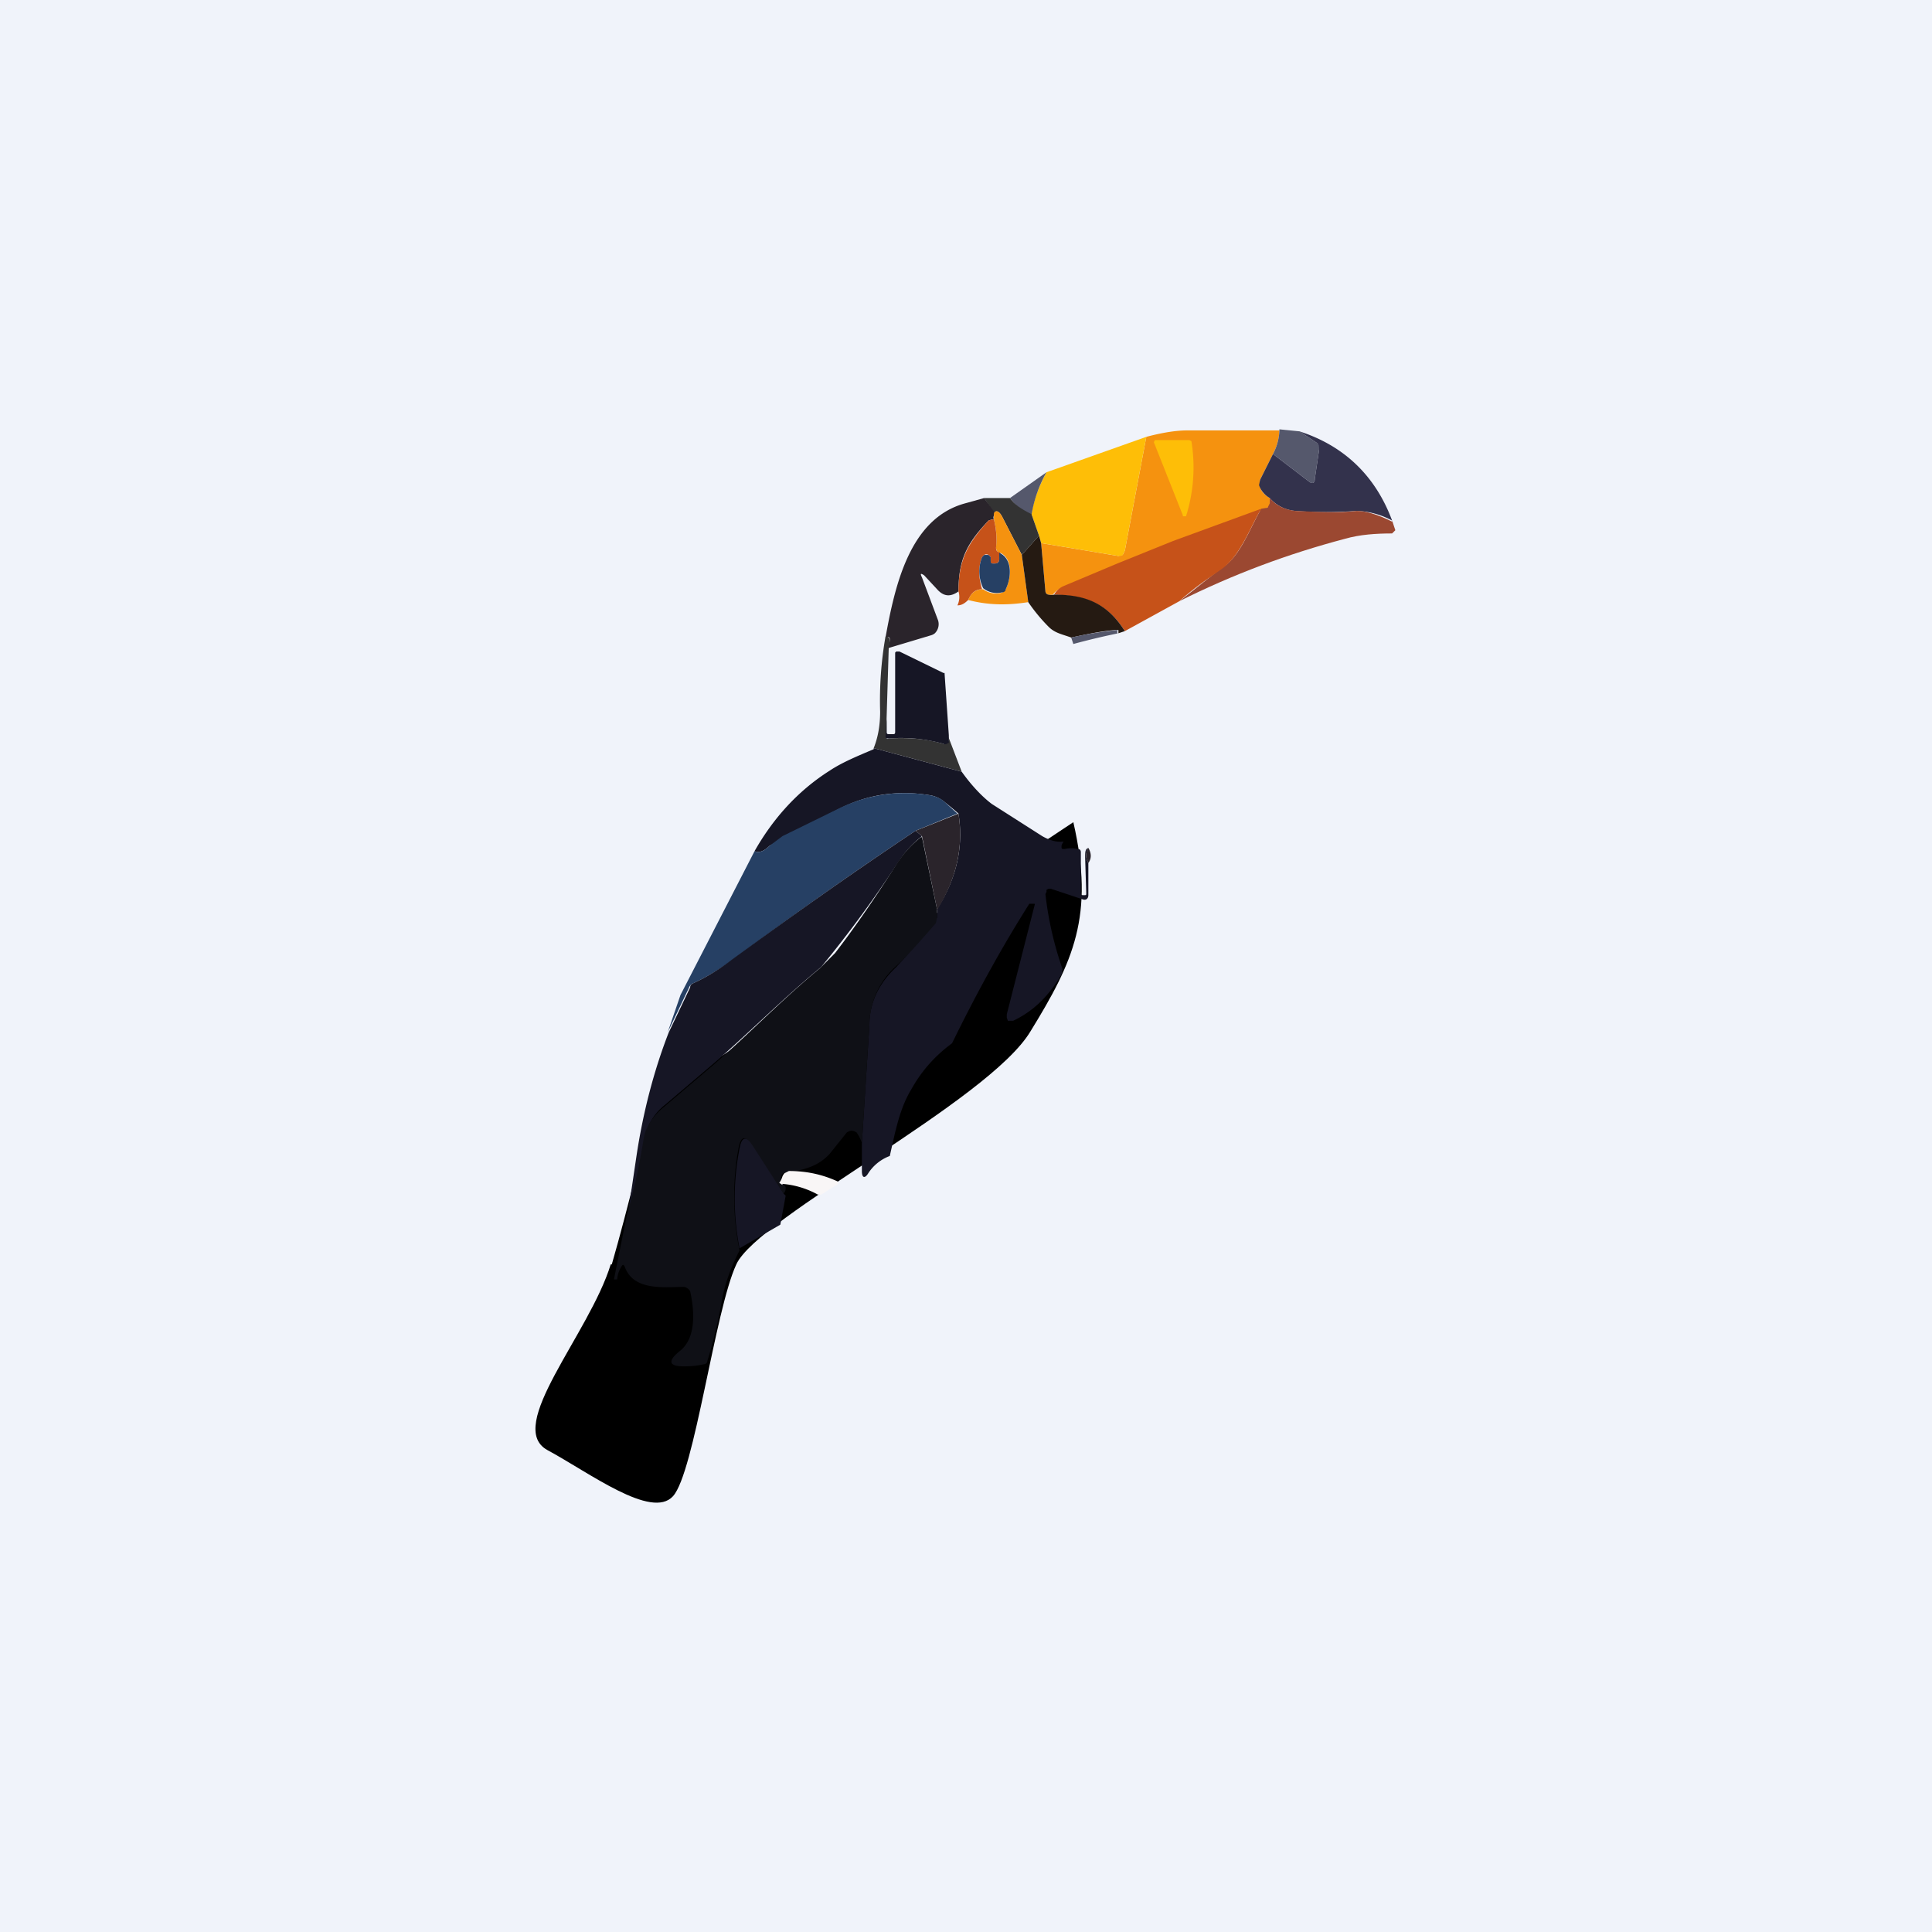 <!-- by TradingView --><svg width="18" height="18" viewBox="0 0 18 18" xmlns="http://www.w3.org/2000/svg"><path fill="#F0F3FA" d="M0 0h18v18H0z"/><path d="M5.7 11.78c.15-.52.32-1.23.39-1.52L10 7.66c.2.87 0 1.3-.4 1.95-.39.65-2.54 1.73-2.74 2.17-.2.43-.39 1.94-.59 2.16-.2.22-.78-.22-1.17-.43-.4-.22.39-1.08.59-1.73Z"/><path d="M11.92 4a.5.5 0 0 1-.06.23l-.12.24v.05c0 .05.04.09.09.12v.05c0 .02 0 .03-.02.04a16.6 16.6 0 0 1-1.9.74.19.19 0 0 0-.1.07.1.1 0 0 1-.04 0c-.02 0-.03-.02-.03-.03l-.04-.45.72.12.04-.01.02-.04.2-1.06c.15-.04.28-.06.38-.06h.86Z" fill="#F5920F"/><path d="m12.11 4.02.15.1c.03.02.04.04.03.07l-.04.27c0 .04-.02.05-.05.03l-.34-.26a.5.5 0 0 0 .06-.23l.2.02Z" fill="#55586C"/><path d="M12.97 4.85a.74.74 0 0 0-.33-.09 3.7 3.7 0 0 1-.57 0 .35.35 0 0 1-.24-.12.22.22 0 0 1-.1-.12l.01-.05.12-.24.34.26c.03.02.05.01.05-.03l.04-.27c0-.03 0-.05-.03-.07l-.15-.1c.4.13.7.4.86.83Z" fill="#33324C"/><path d="m10.68 4.07-.2 1.06-.02.04a.05.05 0 0 1-.04.01l-.72-.12-.02-.07-.07-.2c.02-.13.07-.26.14-.39l.93-.33ZM10.76 4.1h.32l.02.01a1.52 1.52 0 0 1-.05.7h-.03V4.8l-.27-.68.01-.02Z" fill="#FEBE07"/><path d="M9.75 4.4a1.2 1.2 0 0 0-.14.4.46.46 0 0 1-.2-.16l.34-.24Z" fill="#55586C"/><path d="M9.41 4.64c.04.06.1.1.2.15l.07.2-.16.18-.18-.35c-.03-.06-.06-.07-.08-.04l-.09-.14h.24Z" fill="#333"/><path d="m9.17 4.64.1.14c-.01.02-.02.04-.01.06h-.02l-.03.01c-.2.21-.28.36-.28.66-.07.05-.13.05-.19-.01l-.13-.14c-.03-.02-.04-.02-.02.02l.15.4a.12.12 0 0 1-.03.12.1.1 0 0 1-.04.02l-.4.12c.03-.08.03-.12-.02-.1.09-.5.23-1.11.74-1.25l.18-.05Z" fill="#2A242B"/><path d="m12.97 4.85.03.09-.03.03c-.15 0-.3.01-.44.05-.53.14-1.04.33-1.54.58l.38-.3c.18-.1.27-.37.38-.56l.06-.01.02-.04v-.05c.06.07.14.11.24.12.21.01.4.02.57 0 .08 0 .19.03.33.1Z" fill="#9B4831"/><path d="M11.75 4.74c-.11.19-.2.45-.38.57-.13.09-.26.18-.38.29l-.51.28c-.17-.27-.38-.33-.66-.34a.19.19 0 0 1 .09-.08l.5-.21.52-.21.82-.3Z" fill="#C65219"/><path d="m9.52 5.17.06.44c-.19.03-.37.03-.56-.02.03-.07.07-.1.14-.1a.2.2 0 0 0 .18.03l.03-.03c.05-.1.07-.28-.05-.34-.03 0-.04-.03-.04-.05.01-.1 0-.18-.02-.26v-.06c.02-.03.05-.02.08.04l.18.35Z" fill="#F5920F"/><path d="M9.26 4.84c.02.08.03.17.02.26 0 .02 0 .04.04.05l-.01.06c0 .03-.02.04-.04.04h-.02c-.02 0-.03-.01-.02-.03v-.03l-.02-.02a.04.04 0 0 0-.04 0l-.02.02c-.04.1-.03.2 0 .3-.06 0-.1.03-.13.1-.04.04-.07.05-.1.05a.18.18 0 0 0 .01-.13c0-.3.09-.45.28-.66l.03-.01h.02Z" fill="#C65219"/><path d="m9.68 4.99.02.07.04.45c0 .01.01.03.03.03a.1.1 0 0 0 .05 0c.28 0 .49.07.66.34l-.06.02v-.03h-.03c-.13.01-.27.04-.41.07-.08-.03-.15-.04-.21-.1a1.63 1.63 0 0 1-.19-.23l-.06-.44.16-.18Z" fill="#251A12"/><path d="M9.16 5.48a.36.36 0 0 1-.01-.29l.02-.02h.04l.02.02v.03c0 .02 0 .03.02.03h.02c.02 0 .04-.01.04-.04v-.06c.13.06.11.24.06.34 0 .02-.02.03-.04.03a.2.2 0 0 1-.17-.04Z" fill="#264064"/><path d="M10.42 5.9A6.9 6.9 0 0 0 10 6l-.02-.06a3.38 3.38 0 0 1 .43-.07v.03Z" fill="#55586C"/><path d="m8.28 6.04-.02.66v.16c0 .02 0 .03.02.02.17-.01.34 0 .51.05l.04-.01c.01-.02.01-.04 0-.07l.13.34-.82-.22c.04-.1.06-.21.06-.34a3.47 3.47 0 0 1 .05-.7c.04 0 .05.03.03.1Z" fill="#333"/><path d="m8.8 6.27.04.58v.07c-.02.01-.03.02-.05.01a1.47 1.47 0 0 0-.51-.05c-.02 0-.03 0-.03-.02l.01-.16v.12c0 .02.01.02.03.02h.03c.01 0 .02 0 .02-.02v-.74l.01-.01h.03l.41.2ZM8.14 6.97l.82.22c.1.14.2.24.28.3l.47.3c.07.04.14.06.2.05a.12.12 0 0 0-.02.04c0 .03 0 .03.03.03a.26.26 0 0 1 .12 0c.02 0 .03.01.03.03v.38c0 .01 0 .02.02.02h.01c.02 0 .02 0 .02-.02l-.01-.33c0-.05 0-.08.03-.09a.13.13 0 0 0 0 .14v.3c0 .03-.02.05-.05.04l-.3-.1h-.02l-.02.01v.02l-.01.02a3.17 3.17 0 0 0 .16.7l-.01.05c-.12.2-.26.34-.45.43h-.05l-.01-.03v-.03l.26-1.02a.02.02 0 0 0 0-.01h-.05c-.26.41-.5.85-.72 1.3-.15.11-.28.25-.38.43-.11.18-.15.4-.2.62a.41.41 0 0 0-.2.16c-.03.05-.06.05-.06-.02v-.26l.07-1.1c0-.22.1-.4.25-.54a4.9 4.9 0 0 0 .38-.46v-.08c.18-.28.25-.58.2-.89a2.65 2.65 0 0 0-.12-.1.29.29 0 0 0-.14-.07c-.3-.05-.58-.01-.84.12a34.54 34.54 0 0 0-.66.35c-.05.05-.1.07-.14.05.17-.3.4-.56.7-.75.12-.08.27-.14.41-.2Z" fill="#161625"/><path d="m8.92 7.58-.39.16c-.66.44-1.23.85-1.7 1.2-.14.1-.26.17-.37.22a.07.07 0 0 0-.04.04l-.2.42.12-.35.69-1.34c.04.02.09 0 .14-.05l.12-.09.53-.26c.27-.13.56-.17.85-.12.05.01.1.03.14.07l.11.1Z" fill="#264064"/><path d="m8.73 8.47-.14-.68-.06-.05.4-.16c.05.31-.02.61-.2.9Z" fill="#2A242B"/><path d="m8.53 7.74.06.05a.98.98 0 0 0-.22.24 11.1 11.1 0 0 1-.72.98c-.34.28-.66.6-.98.88l-.47.4a.53.53 0 0 0-.19.29c-.04.25-.09.5-.16.73l.08-.54c.06-.4.16-.79.3-1.15l.2-.42c0-.02.01-.03.03-.04.11-.05.23-.12.36-.22.48-.35 1.05-.76 1.71-1.2Z" fill="#161625"/><path d="m8.59 7.8.14.67v.08l-.01.05c-.19.22-.31.35-.37.4a.74.74 0 0 0-.25.55l-.07 1.1a.35.35 0 0 0-.05-.1l-.02-.01a.06.06 0 0 0-.05 0l-.02.01-.16.2c-.12.13-.26.15-.42.18-.02 0-.03.01-.03.03 0 .04.02.07.04.1 0 .02 0 .04-.02.06L7 10.67c-.06-.1-.1-.08-.12.03a2.53 2.53 0 0 0 .01.95c-.08.16-.14.31-.17.5-.03.16-.07.34-.13.53 0 .02-.02.03-.03.03a.82.82 0 0 1-.19.02c-.14 0-.15-.05-.04-.14.16-.12.14-.38.1-.56A.08.08 0 0 0 6.4 12a.06.06 0 0 0-.04-.01c-.17 0-.46.04-.54-.19-.01-.02-.02-.02-.03 0a.26.26 0 0 0-.04.12h-.03l.12-.6c.07-.24.12-.48.16-.73.02-.1.1-.21.19-.28l.47-.4c.32-.28.64-.61.98-.89l.14-.14c.2-.26.39-.54.58-.84a.98.98 0 0 1 .22-.24Z" fill="#0F1016"/><path d="M10.14 7.9c.03.05.03.1 0 .14a.13.13 0 0 1 0-.14Z" fill="#2A242B"/><path d="m7.3 11.12.02.02-.05.27-.38.22c-.06-.31-.06-.62 0-.93.02-.11.06-.12.12-.03l.29.45Z" fill="#161625"/><path d="m7.29 11.04-.03-.02a.18.18 0 0 0 .03-.06.1.1 0 0 1 .02-.03l.04-.02c.16 0 .31.03.46.1v.02l-.16.1h-.03a.82.82 0 0 0-.33-.1Z" fill="#F9F6F6"/></svg>